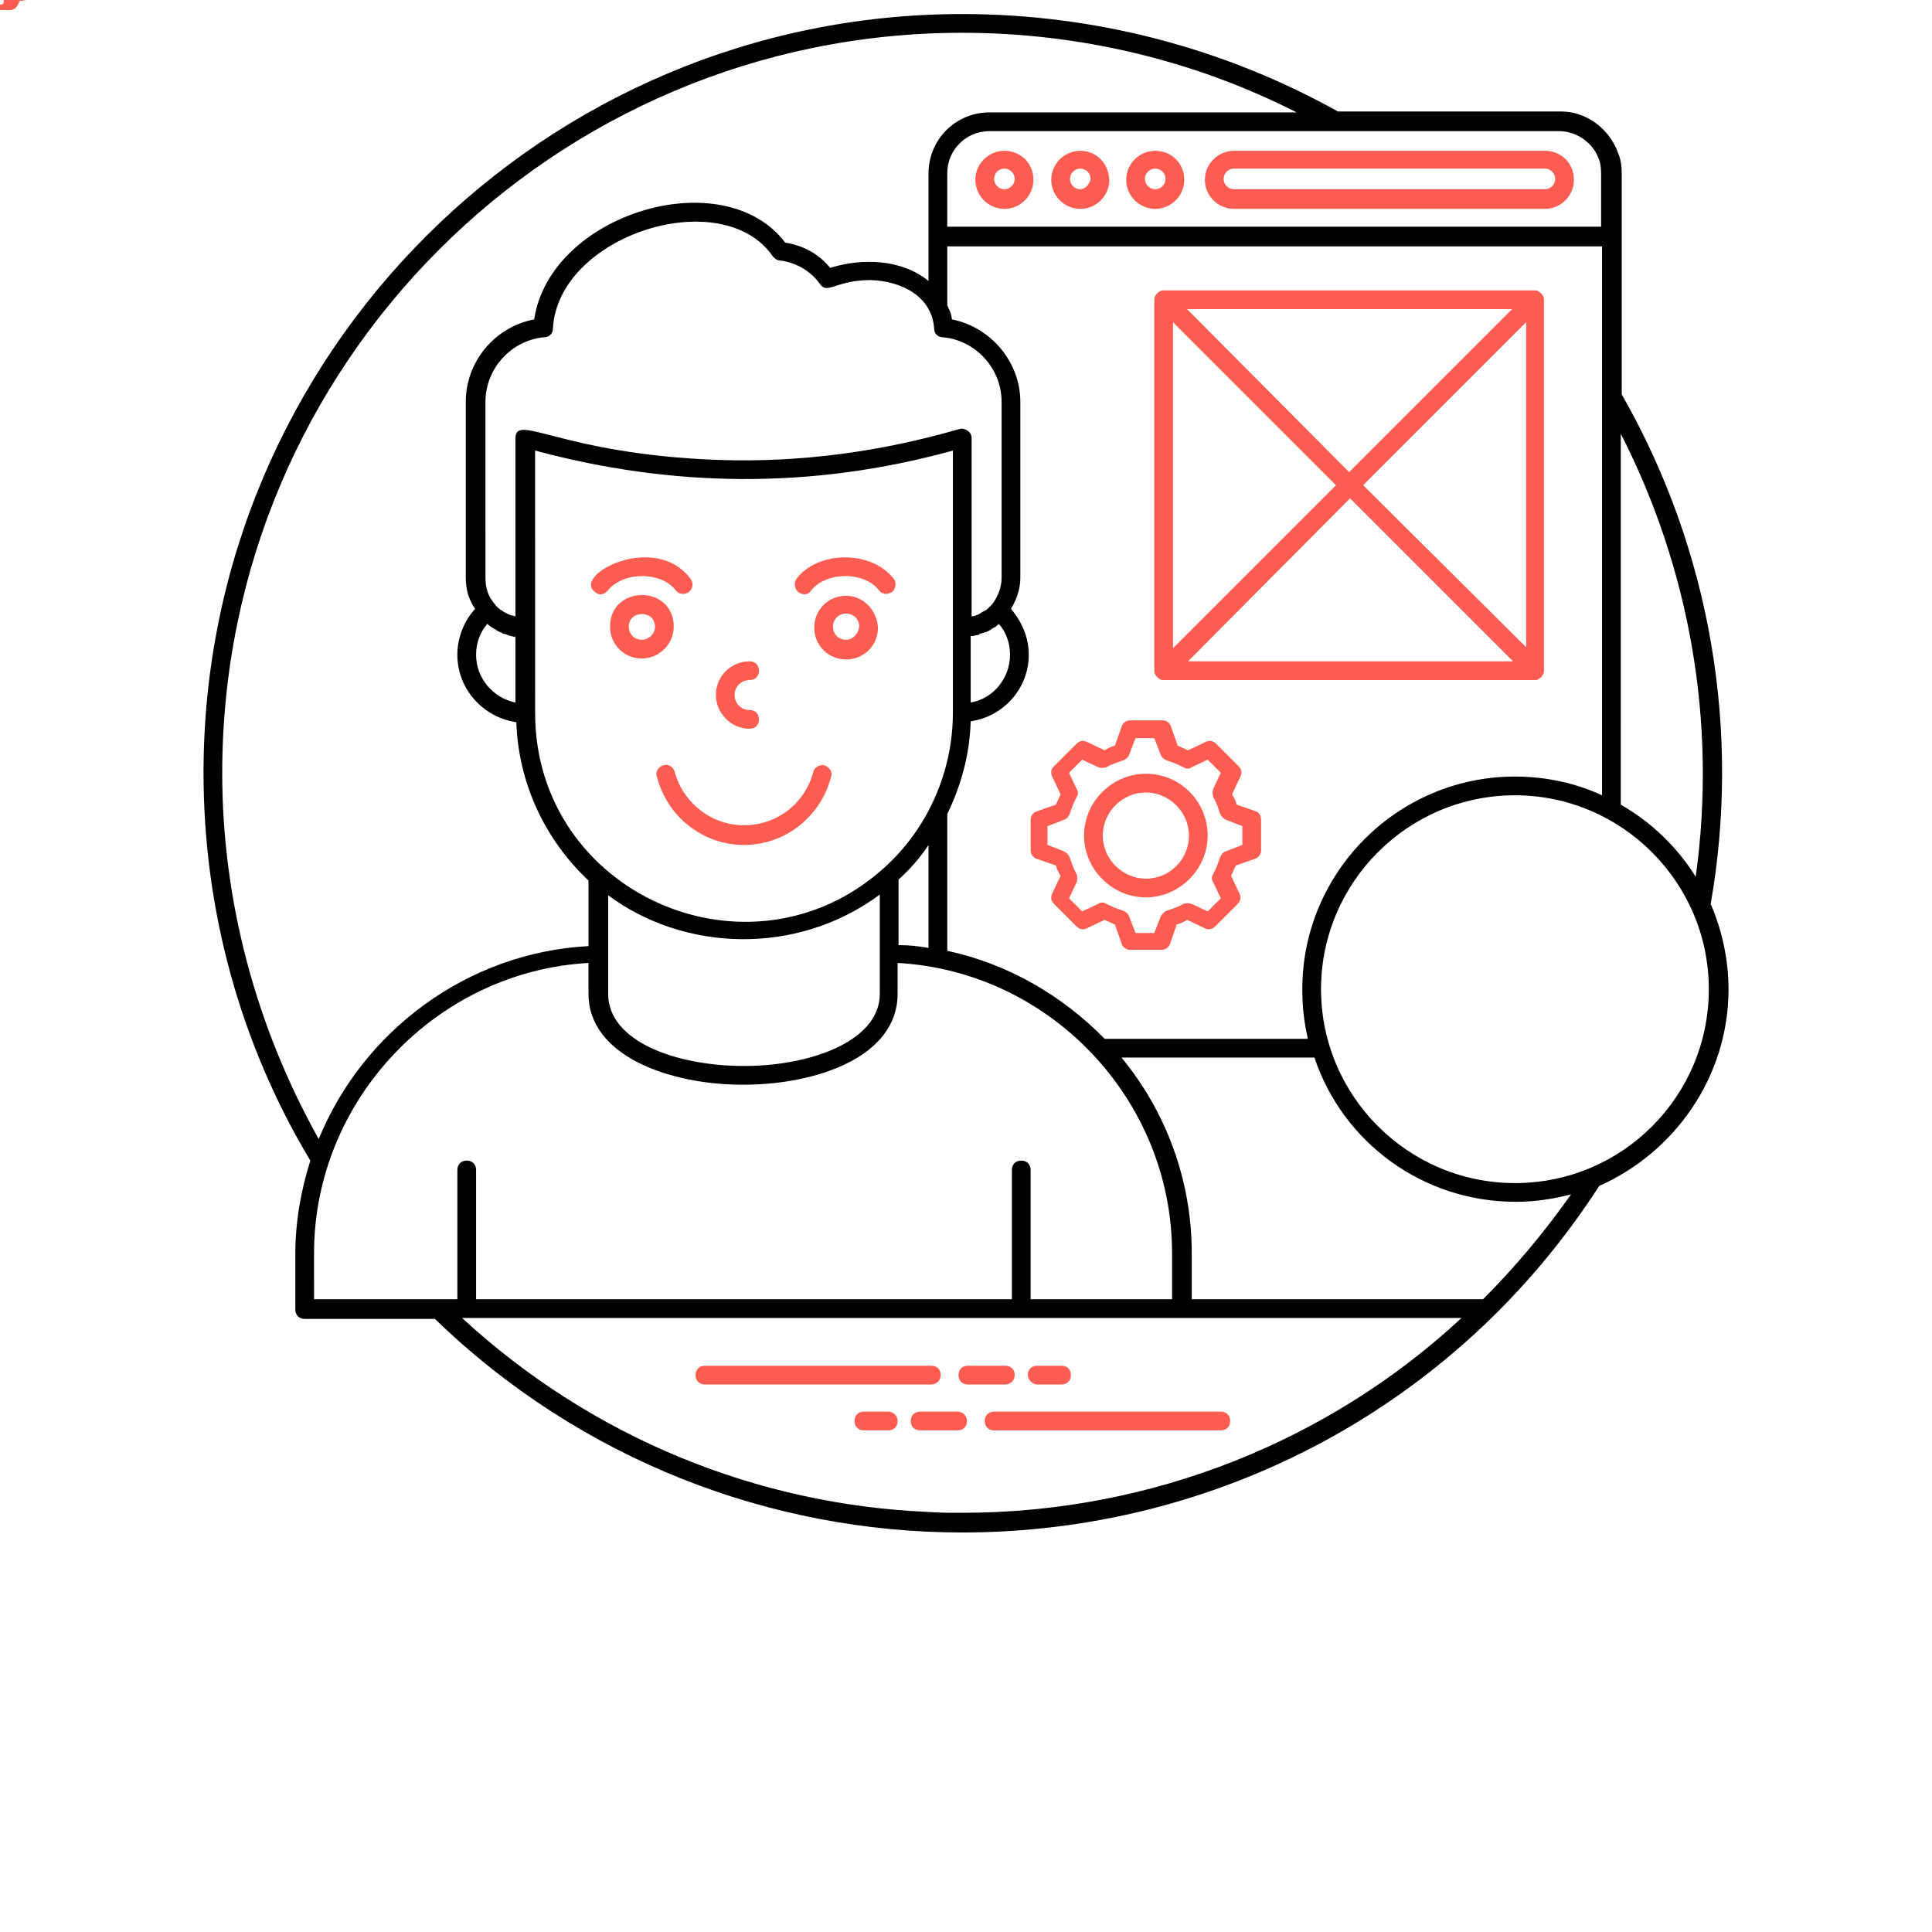 <?xml version="1.0" encoding="UTF-8"?>
<svg width="700pt" height="700pt" version="1.1" viewBox="0 0 700 700" xmlns="http://www.w3.org/2000/svg">
  <path fill="#FD5C51" d="m11.375-0.672c-0.594 0.305-1.211 0.527-1.844 0.672-0.637 0.156-1.297 0.234-1.984 0.234-2.062 0-3.699-0.57-4.906-1.719-1.199-1.156-1.797-2.719-1.797-4.688 0-1.977 0.598-3.539 1.797-4.688 1.207-1.156 2.844-1.734 4.906-1.734 0.688 0 1.348 0.078 1.984 0.234 0.633 0.156 1.25 0.387 1.844 0.688v2.562c-0.594-0.406-1.184-0.703-1.766-0.891-0.574-0.188-1.172-0.281-1.797-0.281-1.148 0-2.047 0.367-2.703 1.094-0.648 0.73-0.969 1.734-0.969 3.016 0 1.273 0.32 2.273 0.969 3 0.656 0.73 1.555 1.094 2.703 1.094 0.625 0 1.223-0.094 1.797-0.281 0.582-0.188 1.172-0.477 1.766-0.875z"/>
  <path fill="#FD5C51" d="m8.312-6.75c-0.262-0.125-0.523-0.211-0.781-0.266-0.25-0.062-0.508-0.094-0.766-0.094-0.762 0-1.352 0.246-1.766 0.734-0.406 0.492-0.609 1.188-0.609 2.094v4.281h-2.969v-9.281h2.969v1.531c0.383-0.613 0.82-1.055 1.312-1.328 0.5-0.281 1.094-0.422 1.781-0.422 0.094 0 0.195 0.008 0.312 0.016 0.125 0 0.297 0.016 0.516 0.047z"/>
  <path fill="#FD5C51" d="m10.688-4.672v0.859h-6.938c0.07 0.688 0.32 1.211 0.75 1.562 0.438 0.344 1.039 0.516 1.812 0.516 0.625 0 1.266-0.086 1.922-0.266 0.656-0.188 1.328-0.469 2.016-0.844v2.281c-0.699 0.262-1.402 0.461-2.109 0.594-0.699 0.133-1.398 0.203-2.094 0.203-1.688 0-2.996-0.422-3.922-1.266-0.93-0.852-1.391-2.051-1.391-3.594 0-1.52 0.453-2.711 1.359-3.578 0.914-0.863 2.176-1.297 3.781-1.297 1.457 0 2.625 0.438 3.5 1.312s1.312 2.047 1.312 3.516zm-3.047-0.984c0-0.562-0.168-1.016-0.5-1.359-0.324-0.344-0.75-0.516-1.281-0.516-0.574 0-1.043 0.164-1.406 0.484-0.355 0.324-0.578 0.789-0.672 1.391z"/>
  <path fill="#FD5C51" d="m5.578-4.172c-0.617 0-1.078 0.105-1.391 0.312-0.312 0.211-0.469 0.516-0.469 0.922 0 0.375 0.125 0.672 0.375 0.891 0.25 0.211 0.598 0.312 1.047 0.312 0.562 0 1.031-0.195 1.406-0.594 0.383-0.406 0.578-0.91 0.578-1.516v-0.328zm4.531-1.125v5.297h-2.984v-1.375c-0.398 0.562-0.844 0.977-1.344 1.234-0.5 0.25-1.105 0.375-1.812 0.375-0.961 0-1.742-0.273-2.344-0.828-0.594-0.562-0.891-1.289-0.891-2.188 0-1.094 0.367-1.891 1.109-2.391 0.75-0.508 1.926-0.766 3.531-0.766h1.75v-0.234c0-0.469-0.188-0.812-0.562-1.031-0.367-0.219-0.938-0.328-1.719-0.328-0.637 0-1.23 0.062-1.781 0.188-0.543 0.125-1.047 0.32-1.516 0.578v-2.266c0.633-0.156 1.27-0.27 1.906-0.344 0.645-0.082 1.285-0.125 1.922-0.125 1.676 0 2.883 0.336 3.625 1 0.738 0.656 1.109 1.727 1.109 3.203z"/>
  <path fill="#FD5C51" d="m4.672-11.922v2.641h3.047v2.125h-3.047v3.938c0 0.43 0.082 0.719 0.25 0.875 0.164 0.148 0.504 0.219 1.016 0.219h1.531v2.125h-2.547c-1.168 0-1.996-0.242-2.484-0.734-0.492-0.488-0.734-1.316-0.734-2.484v-3.938h-1.484v-2.125h1.484v-2.641z"/>
  <path fill="#FD5C51" d="m7.734-7.922v-4.969h2.984v12.891h-2.984v-1.344c-0.406 0.555-0.855 0.953-1.344 1.203-0.492 0.25-1.059 0.375-1.703 0.375-1.148 0-2.09-0.453-2.828-1.359-0.73-0.906-1.094-2.07-1.094-3.5 0-1.438 0.363-2.609 1.094-3.516 0.738-0.906 1.68-1.359 2.828-1.359 0.633 0 1.195 0.133 1.688 0.391 0.5 0.25 0.953 0.648 1.359 1.188zm-1.953 6.016c0.633 0 1.117-0.234 1.453-0.703 0.332-0.469 0.5-1.141 0.5-2.016 0-0.883-0.168-1.555-0.5-2.016-0.336-0.469-0.82-0.703-1.453-0.703-0.625 0-1.105 0.234-1.438 0.703-0.336 0.461-0.5 1.133-0.5 2.016 0 0.875 0.164 1.547 0.5 2.016 0.332 0.469 0.812 0.703 1.438 0.703z"/>
  <path fill="#FD5C51" d="m6.359-1.906c0.633 0 1.117-0.234 1.453-0.703 0.332-0.469 0.5-1.141 0.5-2.016 0-0.883-0.168-1.555-0.5-2.016-0.336-0.469-0.82-0.703-1.453-0.703-0.637 0-1.125 0.234-1.469 0.703-0.336 0.461-0.5 1.133-0.5 2.016 0 0.875 0.164 1.547 0.5 2.016 0.344 0.469 0.832 0.703 1.469 0.703zm-1.969-6.016c0.406-0.539 0.859-0.938 1.359-1.188 0.5-0.258 1.07-0.391 1.719-0.391 1.145 0 2.082 0.453 2.812 1.359 0.738 0.906 1.109 2.078 1.109 3.516 0 1.43-0.371 2.594-1.109 3.5-0.73 0.906-1.668 1.359-2.812 1.359-0.648 0-1.219-0.125-1.719-0.375-0.5-0.258-0.953-0.66-1.359-1.203v1.344h-2.969v-12.891h2.969z"/>
  <path fill="#FD5C51" d="m0.203-9.281h2.969l2.5 6.297 2.109-6.297h2.969l-3.891 10.156c-0.398 1.031-0.855 1.75-1.375 2.156-0.523 0.414-1.215 0.625-2.078 0.625h-1.703v-1.938h0.922c0.5 0 0.863-0.086 1.094-0.25 0.227-0.156 0.41-0.445 0.547-0.859l0.078-0.25z"/>
  <path fill="#FD5C51" d="m0.078-12.375h3.219l3.281 9.141 3.266-9.141h3.203l-4.578 12.375h-3.797z"/>
  <path fill="#FD5C51" d="m8.922-8.984v2.406c-0.406-0.27-0.812-0.469-1.219-0.594-0.406-0.133-0.824-0.203-1.25-0.203-0.836 0-1.484 0.242-1.953 0.719-0.461 0.48-0.688 1.156-0.688 2.031 0 0.867 0.227 1.543 0.688 2.031 0.469 0.48 1.117 0.719 1.953 0.719 0.457 0 0.895-0.066 1.312-0.203 0.414-0.145 0.801-0.352 1.156-0.625v2.438c-0.461 0.168-0.93 0.289-1.406 0.375-0.48 0.082-0.961 0.125-1.438 0.125-1.68 0-2.992-0.426-3.938-1.281-0.938-0.863-1.406-2.055-1.406-3.578 0-1.531 0.469-2.723 1.406-3.578 0.945-0.863 2.258-1.297 3.938-1.297 0.477 0 0.953 0.043 1.422 0.125 0.477 0.086 0.953 0.215 1.422 0.391z"/>
  <path fill="#FD5C51" d="m5.844-7.375c-0.656 0-1.164 0.234-1.516 0.703-0.344 0.469-0.516 1.152-0.516 2.047 0 0.887 0.172 1.57 0.516 2.047 0.352 0.469 0.859 0.703 1.516 0.703 0.645 0 1.141-0.234 1.484-0.703 0.344-0.477 0.516-1.16 0.516-2.047 0-0.895-0.172-1.578-0.516-2.047s-0.84-0.703-1.484-0.703zm0-2.125c1.594 0 2.836 0.434 3.734 1.297 0.895 0.855 1.344 2.047 1.344 3.578 0 1.523-0.449 2.715-1.344 3.578-0.898 0.855-2.141 1.281-3.734 1.281-1.605 0-2.859-0.426-3.766-1.281-0.898-0.863-1.344-2.055-1.344-3.578 0-1.531 0.445-2.723 1.344-3.578 0.906-0.863 2.16-1.297 3.766-1.297z"/>
  <path fill="#FD5C51" d="m8.672-8.984v2.25c-0.637-0.27-1.25-0.469-1.844-0.594-0.586-0.133-1.141-0.203-1.672-0.203-0.562 0-0.98 0.074-1.25 0.219-0.273 0.137-0.406 0.352-0.406 0.641 0 0.242 0.102 0.422 0.312 0.547 0.207 0.125 0.578 0.219 1.109 0.281l0.516 0.078c1.52 0.188 2.539 0.508 3.062 0.953 0.531 0.438 0.797 1.133 0.797 2.078 0 0.992-0.367 1.734-1.094 2.234-0.73 0.492-1.82 0.734-3.266 0.734-0.617 0-1.25-0.047-1.906-0.141-0.648-0.094-1.32-0.238-2.016-0.438v-2.25c0.594 0.293 1.195 0.512 1.812 0.656 0.625 0.137 1.258 0.203 1.906 0.203 0.57 0 1.004-0.078 1.297-0.234 0.301-0.164 0.453-0.406 0.453-0.719 0-0.258-0.105-0.453-0.312-0.578-0.199-0.133-0.602-0.238-1.203-0.312l-0.516-0.062c-1.324-0.164-2.25-0.473-2.781-0.922-0.531-0.445-0.797-1.129-0.797-2.047 0-0.977 0.336-1.703 1.016-2.172 0.676-0.477 1.707-0.719 3.094-0.719 0.551 0 1.125 0.043 1.719 0.125 0.602 0.086 1.258 0.215 1.969 0.391z"/>
  <path fill="#FD5C51" d="m1.562-12.375h4.062l2.812 6.625 2.828-6.625h4.047v12.375h-3.016v-9.047l-2.844 6.672h-2.016l-2.859-6.672v9.047h-3.016z"/>
  <path fill="#FD5C51" d="m1.422-12.891h2.969v7.016l3.422-3.406h3.438l-4.531 4.266 4.891 5.016h-3.594l-3.625-3.875v3.875h-2.969z"/>
  <path fill="#FD5C51" d="m7.531-12.891v1.953h-1.641c-0.418 0-0.711 0.078-0.875 0.234-0.168 0.148-0.25 0.406-0.25 0.781v0.641h2.531v2.125h-2.531v7.156h-2.969v-7.156h-1.469v-2.125h1.469v-0.641c0-1.008 0.281-1.754 0.844-2.234 0.562-0.488 1.438-0.734 2.625-0.734z"/>
  <path fill="#FD5C51" d="m10.031-7.734c0.375-0.57 0.816-1.008 1.328-1.312 0.52-0.301 1.086-0.453 1.703-0.453 1.07 0 1.883 0.328 2.438 0.984 0.562 0.656 0.844 1.609 0.844 2.859v5.656h-2.984v-4.844-0.219c0.008-0.07 0.016-0.18 0.016-0.328 0-0.656-0.102-1.129-0.297-1.422-0.188-0.301-0.5-0.453-0.938-0.453-0.562 0-1 0.234-1.312 0.703-0.305 0.461-0.461 1.125-0.469 2v4.562h-2.984v-4.844c0-1.02-0.09-1.676-0.266-1.969-0.168-0.301-0.48-0.453-0.938-0.453-0.574 0-1.016 0.234-1.328 0.703-0.305 0.469-0.453 1.137-0.453 2v4.562h-2.984v-9.281h2.984v1.359c0.363-0.52 0.781-0.91 1.25-1.172 0.477-0.27 1-0.406 1.562-0.406 0.645 0 1.211 0.156 1.703 0.469 0.488 0.305 0.863 0.734 1.125 1.297z"/>
  <path fill="#FD5C51" d="m10.75-5.656v5.656h-2.984v-4.312c0-0.812-0.016-1.367-0.047-1.672-0.031-0.301-0.094-0.523-0.188-0.672-0.117-0.188-0.273-0.332-0.469-0.438-0.199-0.113-0.43-0.172-0.688-0.172-0.617 0-1.102 0.242-1.453 0.719-0.355 0.48-0.531 1.141-0.531 1.984v4.562h-2.969v-12.891h2.969v4.969c0.445-0.539 0.922-0.938 1.422-1.188 0.508-0.258 1.066-0.391 1.672-0.391 1.07 0 1.883 0.328 2.438 0.984 0.551 0.656 0.828 1.609 0.828 2.859z"/>
  <path fill="#FD5C51" d="m1.562-12.375h3.562l4.5 8.484v-8.484h3.016v12.375h-3.562l-4.5-8.484v8.484h-3.016z"/>
  <path fill="#FD5C51" d="m1.328-3.609v-5.672h2.984v0.922c0 0.512-0.008 1.148-0.016 1.906v1.516c0 0.75 0.016 1.293 0.047 1.625 0.039 0.324 0.109 0.559 0.203 0.703 0.125 0.199 0.281 0.352 0.469 0.453 0.195 0.105 0.426 0.156 0.688 0.156 0.613 0 1.098-0.238 1.453-0.719 0.352-0.477 0.531-1.141 0.531-1.984v-4.578h2.969v9.281h-2.969v-1.344c-0.449 0.543-0.922 0.945-1.422 1.203-0.5 0.25-1.055 0.375-1.656 0.375-1.074 0-1.891-0.328-2.453-0.984-0.555-0.656-0.828-1.609-0.828-2.859z"/>
  <path fill="#FD5C51" d="m10.75-5.656v5.656h-2.984v-4.328c0-0.801-0.016-1.352-0.047-1.656-0.031-0.301-0.094-0.523-0.188-0.672-0.117-0.188-0.273-0.332-0.469-0.438-0.199-0.113-0.43-0.172-0.688-0.172-0.617 0-1.102 0.242-1.453 0.719-0.355 0.48-0.531 1.141-0.531 1.984v4.562h-2.969v-9.281h2.969v1.359c0.445-0.539 0.922-0.938 1.422-1.188 0.508-0.258 1.066-0.391 1.672-0.391 1.07 0 1.883 0.328 2.438 0.984 0.551 0.656 0.828 1.609 0.828 2.859z"/>
  <path fill="#FD5C51" d="m1.562-12.375h5.297c1.57 0 2.773 0.352 3.609 1.047 0.844 0.699 1.266 1.699 1.266 3 0 1.293-0.422 2.289-1.266 2.984-0.836 0.699-2.039 1.047-3.609 1.047h-2.109v4.297h-3.188zm3.188 2.312v3.453h1.766c0.613 0 1.086-0.145 1.422-0.438 0.344-0.301 0.516-0.727 0.516-1.281 0-0.551-0.172-0.977-0.516-1.281-0.336-0.301-0.809-0.453-1.422-0.453z"/>
  <path fill="#FD5C51" d="m1.422-9.281h2.969v9.109c0 1.25-0.297 2.195-0.891 2.844-0.594 0.656-1.461 0.984-2.594 0.984h-1.469v-1.938h0.516c0.562 0 0.945-0.133 1.156-0.391 0.207-0.25 0.312-0.75 0.312-1.5zm0-3.609h2.969v2.422h-2.969z"/>
  <path fill="#FD5C51" d="m363.91 54.641c-5.769 0-10.52 4.75-10.52 10.52 0 5.769 4.75 10.52 10.52 10.52 5.769 0 10.52-4.75 10.52-10.52 0.004-6.106-4.75-10.52-10.52-10.52zm0 13.918c-2.035 0-3.734-1.695-3.734-3.734 0-2.035 1.695-3.734 3.734-3.734 2.035 0 3.734 1.695 3.734 3.734 0 2.035-1.695 3.734-3.734 3.734z"/>
  <path fill="#FD5C51" d="m391.41 54.641c-5.769 0-10.52 4.75-10.52 10.52 0 5.769 4.75 10.52 10.52 10.52s10.52-4.75 10.52-10.52c-0.34-6.106-4.75-10.52-10.52-10.52zm0 13.918c-2.035 0-3.734-1.695-3.734-3.734 0-2.035 1.695-3.734 3.734-3.734 2.035 0 3.734 1.695 3.734 3.734-0.34 2.035-2.039 3.734-3.734 3.734z"/>
  <path fill="#FD5C51" d="m418.56 54.641c-5.769 0-10.52 4.75-10.52 10.52 0 5.769 4.75 10.52 10.52 10.52 5.769 0 10.52-4.75 10.52-10.52 0-6.106-4.75-10.52-10.52-10.52zm0 13.918c-2.035 0-3.734-1.695-3.734-3.734 0-2.035 1.695-3.734 3.734-3.734 2.035 0 3.734 1.695 3.734 3.734-0.004 2.035-1.699 3.734-3.734 3.734z"/>
  <path fill="#FD5C51" d="m559.75 54.641h-112.68c-5.769 0-10.52 4.75-10.52 10.52 0 5.769 4.75 10.52 10.52 10.52h112.68c5.769 0 10.52-4.75 10.52-10.52 0-6.106-4.75-10.52-10.52-10.52zm0 13.918h-112.68c-2.035 0-3.734-1.695-3.734-3.734 0-2.035 1.695-3.734 3.734-3.734h112.68c2.035 0 3.734 1.695 3.734 3.734 0 2.035-1.699 3.734-3.734 3.734z"/>
  <path fill="#FD5C51" d="m340.84 498.23c0-2.035-1.359-3.394-3.394-3.394h-82.133c-4.414 0-4.414 6.789 0 6.789h82.133c2.039 0 3.394-1.699 3.394-3.394z"/>
  <path fill="#FD5C51" d="m367.65 498.23c0-2.035-1.359-3.394-3.394-3.394h-13.574c-2.035 0-3.394 1.359-3.394 3.394 0 2.035 1.359 3.394 3.394 3.394h13.574c2.035 0 3.394-1.699 3.394-3.394z"/>
  <path fill="#FD5C51" d="m375.79 501.62h8.824c2.035 0 3.394-1.359 3.394-3.394 0-2.035-1.359-3.394-3.394-3.394h-8.824c-2.035 0-3.394 1.359-3.394 3.394 0 1.695 1.699 3.394 3.394 3.394z"/>
  <path fill="#FD5C51" d="m356.79 514.86c0 2.035 1.359 3.394 3.394 3.394h82.133c2.035 0 3.394-1.359 3.394-3.394s-1.359-3.394-3.394-3.394h-82.133c-2.039 0-3.394 1.359-3.394 3.394z"/>
  <path fill="#FD5C51" d="m346.95 511.46h-13.574c-2.035 0-3.394 1.359-3.394 3.394s1.359 3.394 3.394 3.394h13.574c2.035 0 3.394-1.359 3.394-3.394s-1.699-3.394-3.394-3.394z"/>
  <path fill="#FD5C51" d="m321.83 511.46h-8.824c-2.035 0-3.394 1.359-3.394 3.394s1.359 3.394 3.394 3.394h8.824c2.035 0 3.394-1.359 3.394-3.394-0.004-2.035-1.699-3.394-3.394-3.394z"/>
  <path fill="#FD5C51" d="m415.16 280.34c-12.219 0-22.398 10.184-22.398 22.398 0 12.219 10.184 22.398 22.398 22.398 12.219 0 22.398-10.184 22.398-22.398 0-12.219-9.84-22.398-22.398-22.398zm0 38.012c-8.484 0-15.613-7.129-15.613-15.613s7.129-15.613 15.613-15.613c8.484 0 15.613 7.129 15.613 15.613s-6.789 15.613-15.613 15.613z"/>
  <path fill="#FD5C51" d="m454.87 293.91-6.789-2.375c-0.34-1.359-1.02-2.715-1.695-3.734l3.055-6.449c0.68-1.359 0.34-2.715-0.68-3.734l-8.145-8.145c-1.02-1.02-2.375-1.359-3.734-0.68l-6.449 3.055c-1.359-0.68-2.375-1.02-3.734-1.695l-2.375-6.789c-0.34-1.359-1.695-2.375-3.055-2.375h-11.875c-1.359 0-2.715 1.02-3.055 2.375l-2.375 6.789c-1.359 0.34-2.715 1.02-3.734 1.695l-6.449-3.055c-1.359-0.68-2.715-0.34-3.734 0.68l-8.145 8.145c-1.02 1.02-1.359 2.375-0.68 3.734l3.055 6.449c-0.68 1.359-1.02 2.375-1.695 3.734l-6.789 2.375c-1.359 0.34-2.375 1.695-2.375 3.055v11.199c0 1.359 1.02 2.715 2.375 3.055l6.789 2.375c0.34 1.359 1.02 2.715 1.695 3.734l-3.055 6.449c-0.68 1.359-0.34 2.715 0.68 3.734l8.145 8.145c1.02 1.02 2.375 1.359 3.734 0.68l6.449-3.055c1.359 0.68 2.375 1.02 3.734 1.695l2.375 6.789c0.34 1.359 1.695 2.375 3.055 2.375h11.539c1.359 0 2.715-1.02 3.055-2.375l2.375-6.789c1.359-0.34 2.715-1.02 3.734-1.695l6.449 3.055c1.359 0.68 2.715 0.34 3.734-0.68l8.145-8.145c1.02-1.02 1.359-2.375 0.68-3.734l-3.055-6.449c0.68-1.359 1.02-2.375 1.695-3.734l6.789-2.375c1.359-0.34 2.375-1.695 2.375-3.055v-11.199c0-1.355-0.68-2.715-2.039-3.055zm-4.75 12.219-6.109 2.375c-1.02 0.34-1.695 1.359-2.035 2.375-0.68 2.035-1.359 3.734-2.375 5.769-0.68 1.02-0.68 2.035 0 3.055l2.715 5.769-4.75 4.75-5.769-2.715c-1.02-0.34-2.035-0.34-3.055 0-1.695 1.02-3.734 1.695-5.769 2.375-1.02 0.34-1.695 1.02-2.375 2.035l-2.375 6.109h-6.789l-2.375-6.109c-0.34-1.02-1.359-1.695-2.375-2.035-2.035-0.68-3.734-1.359-5.769-2.375-1.02-0.68-2.035-0.68-3.055 0l-5.769 2.715-4.75-4.75 2.715-5.769c0.34-1.02 0.34-2.035 0-3.055-1.02-1.695-1.695-3.734-2.375-5.769-0.34-1.02-1.02-1.695-2.035-2.375l-6.109-2.375v-6.789l6.109-2.375c1.02-0.34 1.695-1.359 2.035-2.375 0.68-2.035 1.359-3.734 2.375-5.769 0.68-1.02 0.68-2.035 0-3.055l-2.715-5.769 4.75-4.75 5.769 2.715c1.02 0.34 2.035 0.34 3.055 0 1.695-1.02 3.734-1.695 5.769-2.375 1.02-0.34 2.035-1.02 2.375-2.035l2.375-6.109h6.789l2.375 6.109c0.34 1.02 1.359 1.695 2.375 2.035 2.035 0.68 3.734 1.359 5.769 2.375 1.02 0.68 2.035 0.68 3.055 0l5.769-2.715 4.75 4.75-2.715 5.769c-0.34 1.02-0.34 2.035 0 3.055 1.02 1.695 1.695 3.734 2.375 5.769 0.34 1.02 1.02 1.695 2.035 2.375l6.109 2.375z"/>
  <path fill="#FD5C51" d="m298.75 277.29c-1.695-0.34-3.734 0.68-4.074 2.375-3.055 11.539-13.238 19.344-25.113 19.344-11.879 0-22.062-8.145-25.113-19.344-0.34-1.695-2.375-3.055-4.074-2.375-1.695 0.34-3.055 2.375-2.375 4.074 3.734 14.594 16.629 24.777 31.562 24.777s27.832-10.184 31.562-24.777c0.68-1.699-0.676-3.394-2.375-4.074z"/>
  <path fill="#FD5C51" d="m271.6 264.05c2.035 0 3.394-1.359 3.394-3.394s-1.359-3.394-3.394-3.394c-3.055 0-5.43-2.375-5.43-5.43s2.375-5.43 5.43-5.43c2.035 0 3.394-1.359 3.394-3.394s-1.359-3.394-3.394-3.394c-6.789 0-12.219 5.43-12.219 12.219 0 6.449 5.43 12.219 12.219 12.219z"/>
  <path fill="#FD5C51" d="m306.56 215.86c-6.449 0-11.539 5.09-11.539 11.539s5.09 11.539 11.539 11.539c6.449 0 11.539-5.09 11.539-11.539-0.34-6.449-5.43-11.539-11.539-11.539zm0 15.949c-2.715 0-4.75-2.035-4.75-4.75 0-2.715 2.035-4.75 4.75-4.75s4.75 2.035 4.75 4.75c-0.34 2.715-2.375 4.75-4.75 4.75z"/>
  <path fill="#FD5C51" d="m294 213.82c2.375-3.055 7.129-5.09 12.219-5.09 5.43 0 9.844 2.035 12.219 5.09 0.68 1.02 1.695 1.359 2.715 1.359 0.68 0 1.359-0.34 2.035-0.68 1.359-1.02 1.695-3.394 0.68-4.75-3.734-4.75-10.184-7.805-17.648-7.805s-14.254 3.055-17.648 7.805c-1.02 1.359-0.68 3.734 0.68 4.75 1.695 1.359 3.731 1.02 4.75-0.68z"/>
  <path fill="#FD5C51" d="m244.11 227.05c0-15.273-23.078-15.273-23.078 0 0 6.449 5.09 11.539 11.539 11.539 6.109 0 11.539-5.09 11.539-11.539zm-11.539 4.75c-2.715 0-4.75-2.035-4.75-4.75 0-6.109 9.504-6.109 9.504 0-0.004 2.715-2.379 4.75-4.754 4.75z"/>
  <path fill="#FD5C51" d="m220.35 213.82c2.375-3.055 7.129-5.09 12.219-5.09 5.43 0 9.844 2.035 12.219 5.09 0.68 1.02 1.695 1.359 2.715 1.359 2.715 0 4.414-3.055 2.715-5.43-12.898-17.309-43.102-1.359-34.617 4.75 1.355 1.359 3.391 1.02 4.75-0.68z"/>
  <path d="m626.27 358.4c0-10.859-2.375-21.383-6.449-30.887 10.859-62.109 0.34-127.61-32.242-184.63v-80.094c0-2.715-0.34-5.09-1.359-7.465-3.055-8.484-11.199-14.934-20.703-14.934h-80.777c-41.402-23.082-88.238-35.301-136.09-35.301-151.71 0-274.91 123.2-274.91 274.91 0 49.551 13.238 98.086 38.691 140.51-3.394 10.859-5.43 22.062-5.43 33.938v20.023c0 2.035 1.359 3.394 3.394 3.394h47.176c52.945 51.25 121.84 77.383 191.08 77.383 91.637 0 178.86-45.141 230.79-125.57 27.492-12.219 46.836-39.707 46.836-71.273zm-11.879-40.727c-6.789-10.859-15.953-19.684-27.152-26.133l0.004-134.4c24.773 48.531 34.957 104.19 27.148 160.53zm-140.51 58.715h-73.648c-15.273-15.613-34.957-27.152-57.02-31.902v-49.551c5.09-10.52 8.145-21.723 8.484-33.602 11.879-1.695 21.043-11.879 21.043-24.098 0-6.109-2.375-11.879-6.449-16.629 2.035-3.394 3.394-7.129 3.394-11.199v-63.805c0-14.594-10.859-27.152-24.777-29.867-0.34-2.715-1.02-3.394-1.695-5.09v-21.383h237.24v198.89c-9.504-4.414-20.363-6.789-31.562-6.789-42.426 0-77.043 34.617-77.043 77.043 0 6.445 0.676 12.215 2.035 17.984zm-287.13-145.94v24.098c-8.145-1.695-14.254-8.824-14.254-17.309 0-4.074 1.359-8.145 4.074-11.199 0 0 0.34 0 0.34 0.34 0.34 0.34 1.02 0.68 1.359 1.02 0.34 0 0.34 0.34 0.68 0.34 0.68 0.34 1.359 1.02 2.375 1.359 0.34 0 0.34 0 0.68 0.34 0.68 0.34 1.359 0.34 2.035 0.68 0.34 0 0.68 0.34 1.02 0.34 0.68 0 1.02 0.34 1.695 0.34-0.34-0.688-0.004-0.348-0.004-0.348zm156.46-167.66c0-8.484 6.789-15.273 15.273-15.273h206.35c6.109 0 11.539 3.734 13.914 8.824 1.02 2.035 1.359 4.074 1.359 6.449v19.344h-236.9zm-4.75 56.34c0 1.695 1.359 3.055 3.055 3.055 11.879 1.02 21.383 11.199 21.383 23.418v63.805c0 3.394-1.359 6.789-3.394 9.504-0.68 0.68-1.359 1.359-2.035 2.035-0.34 0-0.34 0.34-0.68 0.34-0.68 0.34-1.359 0.68-1.695 1.02-0.34 0-0.34 0.34-0.68 0.34-0.68 0.34-1.695 0.68-2.375 0.68v-64.484c0-1.02-0.34-2.035-1.359-2.715-1.02-0.68-2.035-1.02-3.055-0.68-28.168 8.145-57.359 12.219-87.223 11.199-57.02-2.035-73.648-17.309-73.648-7.805v64.484c-1.02-0.34-1.695-0.34-2.375-0.68-0.34 0-0.34-0.34-0.68-0.34-0.68-0.34-1.359-0.68-1.695-1.02-0.34 0-0.34-0.34-0.68-0.34-0.68-0.68-1.359-1.02-2.035-2.035-2.375-2.715-3.394-5.769-3.394-9.504l-0.004-63.805c0-12.219 9.504-22.398 21.383-23.418 1.695 0 3.055-1.359 3.055-3.055 1.695-33.938 61.43-52.945 79.758-26.133 0.68 0.68 1.359 1.359 2.375 1.359 5.769 0.68 11.199 3.734 14.594 8.484 2.715 4.074 5.769-1.359 18.328-1.359 11.539 0.336 22.398 6.106 23.078 17.648zm13.574 111.32h0.34c0.68 0 1.02-0.34 1.695-0.34 0.34 0 0.68 0 0.68-0.34 0.68-0.34 1.359-0.34 2.035-0.68h0.34c0.68-0.34 1.695-0.68 2.375-1.359 0.34 0 0.34-0.34 0.68-0.34 0.68-0.34 1.02-0.68 1.359-1.02 0 0 0.34 0 0.34-0.34 2.715 3.055 4.074 7.129 4.074 11.199 0 8.484-6.109 15.953-14.254 17.309l-0.004-24.09zm-158.16-67.199c49.211 13.238 99.781 14.254 151.37 0v95.031c0 21.383-9.164 42.086-25.113 56.34-48.535 43.441-126.25 9.164-126.25-56.34zm26.133 160.87c27.492 20.703 68.559 22.398 98.762 0v21.043 14.934c0 16.969-24.777 26.133-49.211 26.133-24.438 0-49.211-8.824-49.211-26.133v-35.977zm105.55-5.43c4.074-3.734 7.805-7.805 10.859-12.559v37.332c-3.734-0.68-7.129-1.02-10.859-1.02zm-245.04-38.691c0-147.98 120.14-268.12 268.12-268.12 42.086 0 83.832 9.844 121.16 28.848h-111.32c-12.219 0-22.062 9.844-22.062 22.062l0.004 39.027c-9.504-7.805-23.758-8.484-35.637-4.75-4.074-5.09-9.844-8.145-16.289-9.164-22.398-29.527-85.188-10.52-90.957 27.832-14.254 2.715-24.777 15.273-24.777 29.867v63.805c0 4.074 1.02 7.805 3.394 11.199-4.074 4.414-6.449 10.52-6.449 16.629 0 12.559 9.504 22.738 21.383 24.438 0.68 21.723 10.184 42.426 26.133 57.359v23.758c-44.121 2.375-81.793 30.887-97.746 69.914-22.742-40.727-34.961-86.207-34.961-132.7zm33.262 174.11c0-55.66 44.461-102.16 99.441-105.21v11.199c0 22.398 29.188 32.922 56 32.922s56-10.184 56-32.922v-11.199c55.32 3.055 99.441 49.551 99.441 105.21v16.629h-51.246v-46.836c0-2.035-1.359-3.394-3.394-3.394-2.035 0-3.394 1.359-3.394 3.394v46.836h-194.13v-46.836c0-2.035-1.359-3.394-3.394-3.394-2.035 0-3.394 1.359-3.394 3.394v46.836h-51.926zm234.86 94.012c-4.414 0-8.484 0-12.898-0.34-61.09-2.715-120.82-26.473-168.34-70.254h362.14c-47.516 44.121-111.66 70.594-180.9 70.594zm188.7-77.383h-105.55v-16.629c0-26.812-9.504-51.586-25.453-70.934h69.914c10.184 30.547 39.031 52.266 72.969 52.266 6.789 0 13.574-1.02 20.023-2.715-9.84 13.914-20.359 26.473-31.902 38.012zm11.543-42.082c-38.691 0-70.254-31.562-70.254-70.254s31.562-70.254 70.254-70.254c38.691 0 70.254 31.562 70.254 70.254 0 38.688-31.227 70.254-70.254 70.254z"/>
  <path fill="#FD5C51" d="m557.37 246.06c0.68-0.34 1.359-1.02 1.695-1.695 0.34-0.34 0.34-1.02 0.34-1.359v-134.4c0-0.34 0-1.02-0.34-1.359-0.34-0.68-1.02-1.359-1.695-1.695-0.34-0.34-1.02-0.34-1.359-0.34h-134.4c-0.34 0-1.02 0-1.359 0.34-0.68 0.34-1.359 1.02-1.695 1.695-0.34 0.34-0.34 1.02-0.34 1.359v134.4c0 0.34 0 1.02 0.34 1.359 0.34 0.68 1.02 1.359 1.695 1.695 0.34 0.34 1.02 0.34 1.359 0.34h134.4c0.68 0 1.02 0 1.359-0.336zm-73.309-70.258-59.055 59.055v-118.11zm-53.965-63.805h117.77l-59.055 59.055zm59.055 68.559 59.055 59.055h-117.77zm4.75-4.754 59.055-59.055v117.77z"/>
</svg>
